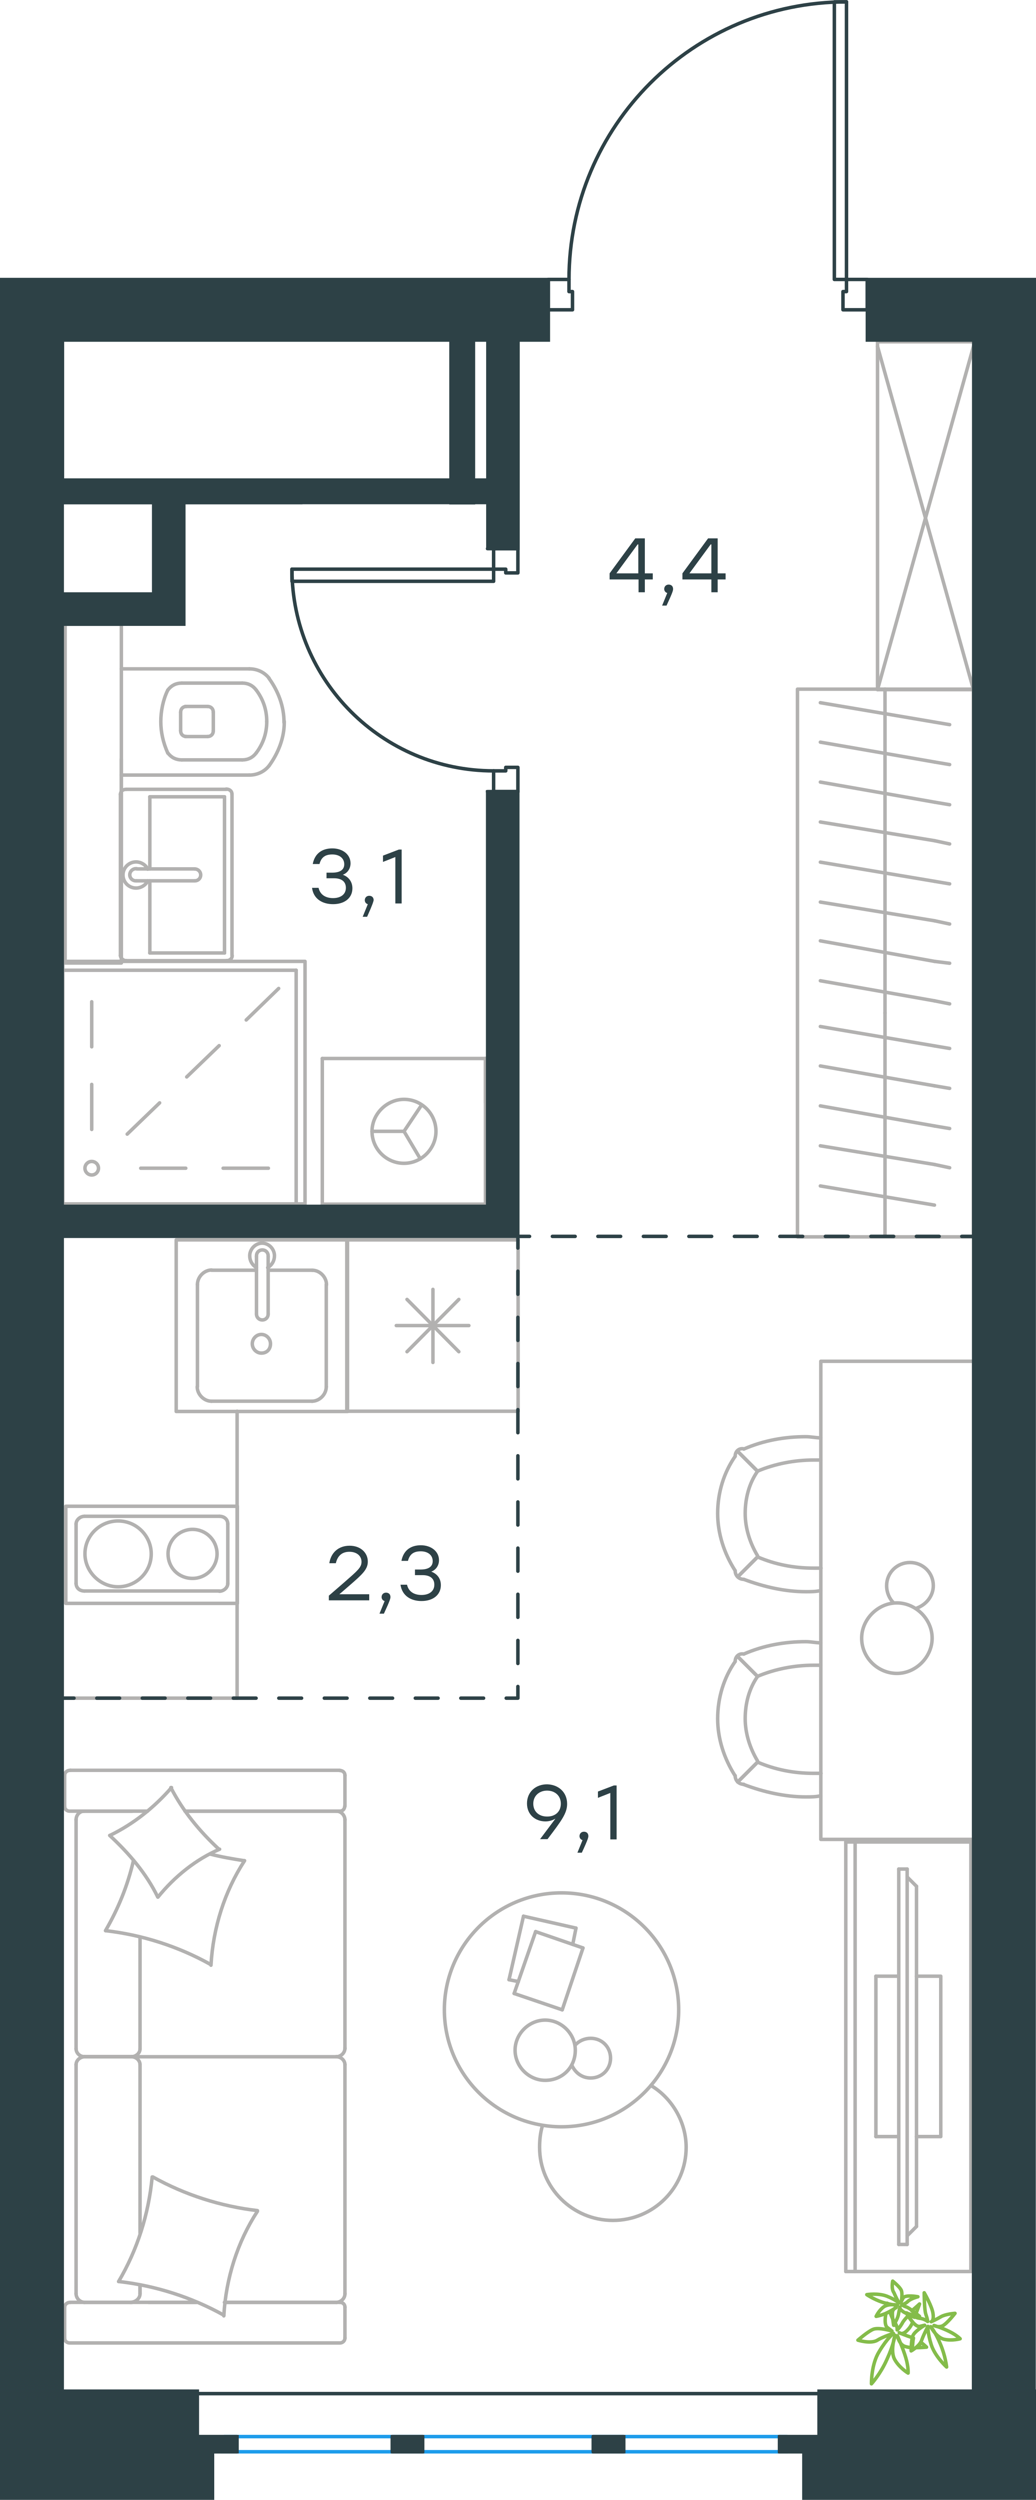 <?xml version="1.0" encoding="utf-8"?>
<!-- Generator: Adobe Illustrator 26.5.0, SVG Export Plug-In . SVG Version: 6.00 Build 0)  -->
<svg version="1.1" id="Слой_1" xmlns="http://www.w3.org/2000/svg" xmlns:xlink="http://www.w3.org/1999/xlink" x="0px" y="0px"
	 viewBox="0 0 443.9 1070.8" style="enable-background:new 0 0 443.9 1070.8;" xml:space="preserve">
<style type="text/css">
	.st0{fill:none;stroke:#B2B1B0;stroke-width:1.5;stroke-linecap:round;stroke-linejoin:round;stroke-miterlimit:22.926;}
	.st1{fill:none;stroke:#1D9CEB;stroke-width:1.5;stroke-linecap:round;stroke-linejoin:round;stroke-miterlimit:22.926;}
	.st2{fill:none;stroke:#2D4146;stroke-width:1.5;stroke-linecap:round;stroke-linejoin:round;stroke-miterlimit:22.926;}
	.st3{fill:none;stroke:#2D4146;stroke-width:1.5;stroke-linecap:round;stroke-linejoin:round;}
	.st4{fill:none;stroke:#2D4146;stroke-width:1.5;stroke-linecap:round;stroke-linejoin:round;stroke-dasharray:9.748,9.748;}
	.st5{fill:none;stroke:#2D4146;stroke-width:1.5;stroke-linecap:round;stroke-linejoin:round;stroke-dasharray:9.885,9.885;}
	.st6{fill:none;stroke:#2D4146;stroke-width:1.5;stroke-linecap:round;stroke-linejoin:round;stroke-dasharray:9.748,9.748;}
	.st7{fill:#2D4146;}
	.st8{fill:none;stroke:#84BC4A;stroke-width:1.5;stroke-linecap:round;stroke-linejoin:round;stroke-miterlimit:22.926;}
</style>
<g>
	<line class="st0" x1="60" y1="956.6" x2="60" y2="884.4"/>
	<line class="st0" x1="147.8" y1="760.5" x2="147.8" y2="773.7"/>
	<line class="st0" x1="147.8" y1="779.5" x2="147.8" y2="877.6"/>
	<line class="st0" x1="84.2" y1="986.2" x2="63.7" y2="986.2"/>
	<line class="st0" x1="144.1" y1="986.2" x2="96.2" y2="986.2"/>
	<line class="st0" x1="144.1" y1="775.8" x2="79.3" y2="775.8"/>
	<line class="st0" x1="56.6" y1="881" x2="36" y2="881"/>
	<line class="st0" x1="60" y1="877.6" x2="60" y2="829.9"/>
	<line class="st0" x1="27.7" y1="1001.5" x2="27.7" y2="988.3"/>
	<line class="st0" x1="36" y1="881" x2="56.6" y2="881"/>
	<line class="st0" x1="32.6" y1="779.5" x2="32.6" y2="877.6"/>
	<line class="st0" x1="79.3" y1="775.8" x2="145.6" y2="775.8"/>
	<line class="st0" x1="147.8" y1="884.4" x2="147.8" y2="982.5"/>
	<line class="st0" x1="147.8" y1="988.3" x2="147.8" y2="1001.5"/>
	<line class="st0" x1="60" y1="982.5" x2="60" y2="978.8"/>
	<line class="st0" x1="30.2" y1="986.2" x2="84.2" y2="986.2"/>
	<line class="st0" x1="60" y1="982.5" x2="60" y2="978.8"/>
	<line class="st0" x1="36" y1="986.2" x2="56.6" y2="986.2"/>
	<line class="st0" x1="36" y1="881" x2="56.6" y2="881"/>
	<line class="st0" x1="32.6" y1="884.4" x2="32.6" y2="982.5"/>
	<line class="st0" x1="96.2" y1="986.2" x2="145.6" y2="986.2"/>
	<line class="st0" x1="30.2" y1="758.3" x2="145.6" y2="758.3"/>
	<line class="st0" x1="27.7" y1="773.7" x2="27.7" y2="760.5"/>
	<line class="st0" x1="63.2" y1="775.8" x2="30.2" y2="775.8"/>
	<line class="st0" x1="56.6" y1="881" x2="144.1" y2="881"/>
	<line class="st0" x1="56.6" y1="775.8" x2="36" y2="775.8"/>
	<path class="st0" d="M30.2,986.2c-1.8,0-2.5,1.2-2.5,2.1"/>
	<path class="st0" d="M145.6,775.8c1.5,0,2.1-1.2,2.1-2.1"/>
	<path class="st0" d="M27.7,773.7c0,1.5,1.2,2.1,2.1,2.1"/>
	<path class="st0" d="M60,884.4c0-1.7-1.5-3.4-3.7-3.4"/>
	<path class="st0" d="M36,775.8c-1.7,0-3.4,1.5-3.4,3.7"/>
	<path class="st0" d="M32.6,982.5c0,1.8,1.5,3.7,3.7,3.7"/>
	<path class="st0" d="M147.8,884.4c0-1.7-1.5-3.4-3.7-3.4"/>
	<path class="st0" d="M36.3,881c-1.8,0-3.7,1.4-3.7,3.4"/>
	<path class="st0" d="M144.1,881c1.8,0,3.7-1.5,3.7-3.7"/>
	<path class="st0" d="M27.7,1001.5c0,1.5,1.2,2.1,2.2,2.1h115.7c1.5,0,2.2-1.2,2.2-2.1"/>
	<path class="st0" d="M32.6,877.6c0,1.7,1.5,3.4,3.7,3.4"/>
	<path class="st0" d="M147.8,760.5c0-1.5-1.2-2.1-2.1-2.1"/>
	<path class="st0" d="M144.1,986.2c1.8,0,3.7-1.5,3.7-3.7"/>
	<path class="st0" d="M147.8,988.3c0-1.5-1.2-2.1-2.1-2.1"/>
	<path class="st0" d="M147.8,779.5c0-1.8-1.5-3.7-3.7-3.7"/>
	<path class="st0" d="M55.9,986.2c2,0,4.1-1.5,4.1-3.7"/>
	<path class="st0" d="M56.3,881c1.8,0,3.7-1.4,3.7-3.4"/>
	<path class="st0" d="M30.2,758.3c-1.8,0-2.5,1.2-2.5,2.1"/>
	<path class="st0" d="M65.5,932.5c13.8,7.7,29.2,12.6,44.8,14.4"/>
	<path class="st0" d="M73.2,765.7c5.2,10.1,12.3,18.7,20.6,26.4"/>
	<path class="st0" d="M94.1,792.1c-10.1,4.3-19.3,11.7-26.4,20.5"/>
	<path class="st0" d="M110.3,947.2c-8.6,13.2-13.5,28.8-14.4,44.8"/>
	<path class="st0" d="M90.1,841.4c-13.8-7.7-29.2-12.6-44.8-14.4"/>
	<path class="st0" d="M45.2,827c5.5-9.5,9.5-19.3,12-30.1"/>
	<path class="st0" d="M104.8,797c-8.6,13.2-13.5,28.8-14.4,44.8"/>
	<path class="st0" d="M95.9,991.7c-13.8-7.7-29.2-12.6-44.8-14.4"/>
	<path class="st0" d="M50.8,977.3c8-13.5,12.9-28.8,14.4-44.8"/>
	<path class="st0" d="M67.6,812.6c-4.9-10.1-12.3-18.7-20.6-26.4"/>
	<path class="st0" d="M90.1,794.2c4.6,1.2,9.8,2.1,14.4,2.8"/>
	<path class="st0" d="M47.1,786.2c10.1-4.9,19-12,26.4-20.5"/>
</g>
<g>
	<line class="st0" x1="224.3" y1="820.8" x2="246.8" y2="825.9"/>
	<line class="st0" x1="246.8" y1="825.9" x2="245.4" y2="832.9"/>
	<line class="st0" x1="222.1" y1="848.8" x2="218.1" y2="848"/>
	<line class="st0" x1="218.1" y1="848" x2="224.3" y2="820.8"/>
	<line class="st0" x1="229.5" y1="827.4" x2="249.8" y2="834.4"/>
	<line class="st0" x1="249.8" y1="834.4" x2="240.9" y2="860.9"/>
	<line class="st0" x1="240.9" y1="860.9" x2="220.3" y2="853.9"/>
	<line class="st0" x1="220.3" y1="853.9" x2="229.5" y2="827.4"/>
	<ellipse class="st0" cx="240.6" cy="860.9" rx="50.2" ry="50.1"/>
	<path class="st0" d="M246.5,878.2c0-7-5.9-12.9-12.9-12.9c-7,0-12.9,5.9-12.9,12.9s5.9,12.9,12.9,12.9
		C240.9,891.1,246.5,885.6,246.5,878.2z"/>
	<path class="st0" d="M246.5,876c1.5-1.8,4.1-2.9,6.6-2.9c4.8,0,8.5,3.7,8.5,8.5c0,4.8-3.7,8.5-8.5,8.5c-3.7,0-6.6-2.2-8.1-5.5"/>
	<path class="st0" d="M278.9,893.3c9.2,5.5,15.1,15.8,15.1,26.5c0,17.3-14,31.3-31.4,31.3c-17.3,0-31.4-14-31.4-31.3
		c0-3.1,0.3-6.1,1.2-9.2"/>
</g>
<g>
	<g>
		<line class="st0" x1="366.4" y1="789" x2="366.4" y2="973"/>
		<polyline class="st0" points="362.4,973 416,973 416,789 362.4,789 		"/>
		<line class="st0" x1="362.4" y1="789" x2="362.4" y2="973"/>
	</g>
	<g>
		<polyline class="st0" points="392.7,915.2 403.1,915.2 403.1,846.5 392.7,846.5 		"/>
		<line class="st0" x1="385.1" y1="846.5" x2="375.3" y2="846.5"/>
		<line class="st0" x1="375.3" y1="846.5" x2="375.3" y2="915.2"/>
		<line class="st0" x1="375.3" y1="915.2" x2="385.1" y2="915.2"/>
		<line class="st0" x1="385.1" y1="800.6" x2="388.7" y2="800.6"/>
		<line class="st0" x1="392.7" y1="953.7" x2="388.7" y2="957.7"/>
		<line class="st0" x1="388.7" y1="804" x2="392.7" y2="808"/>
		<line class="st0" x1="388.7" y1="961.4" x2="388.7" y2="800.6"/>
		<line class="st0" x1="385.1" y1="800.6" x2="385.1" y2="961.4"/>
		<line class="st0" x1="385.1" y1="961.4" x2="388.7" y2="961.4"/>
		<line class="st0" x1="392.7" y1="808" x2="392.7" y2="953.7"/>
	</g>
</g>
<g>
	<line class="st0" x1="222" y1="531.1" x2="222" y2="604.5"/>
	<line class="st0" x1="185.5" y1="552.3" x2="185.5" y2="583.6"/>
	<line class="st0" x1="174.4" y1="579" x2="196.6" y2="556.6"/>
	<line class="st0" x1="174.4" y1="556.6" x2="196.6" y2="579"/>
	<line class="st0" x1="169.8" y1="567.8" x2="200.9" y2="567.8"/>
	<line class="st0" x1="222" y1="604.5" x2="148.6" y2="604.5"/>
	<line class="st0" x1="148.6" y1="531.1" x2="148.6" y2="604.5"/>
	<line class="st0" x1="222" y1="531.1" x2="148.6" y2="531.1"/>
</g>
<g>
	<rect x="75.5" y="531.1" class="st0" width="73.4" height="73.5"/>
	<line class="st0" x1="114.9" y1="562.9" x2="114.9" y2="538.3"/>
	<line class="st0" x1="109.9" y1="544.1" x2="90.6" y2="544.1"/>
	<line class="st0" x1="90.6" y1="600.2" x2="133.8" y2="600.2"/>
	<line class="st0" x1="133.8" y1="544.1" x2="114.9" y2="544.1"/>
	<line class="st0" x1="139.8" y1="594" x2="139.8" y2="550.2"/>
	<line class="st0" x1="109.9" y1="538.3" x2="109.9" y2="562.9"/>
	<line class="st0" x1="84.6" y1="550.2" x2="84.6" y2="594"/>
	<path class="st0" d="M114.9,562.9L114.9,562.9c0,1.4-1.1,2.5-2.5,2.5c-1.4,0-2.5-1.1-2.5-2.5"/>
	<path class="st0" d="M84.6,550.2c0-3.3,2.9-6.2,6.1-6.2"/>
	<path class="st0" d="M109.9,543c-1.8-1.1-2.9-2.9-2.9-5.1c0-2.9,2.5-5.4,5.3-5.4c2.9,0,5.3,2.5,5.3,5.4c0,2.2-1.1,4-2.9,5.1"/>
	<path class="st0" d="M139.8,594c0,3.3-2.9,6.2-6.1,6.2"/>
	<path class="st0" d="M133.8,544.1c3.2,0,6.1,2.9,6.1,6.2"/>
	<path class="st0" d="M90.6,600.2c-3.2,0-6.1-2.9-6.1-6.2"/>
	<path class="st0" d="M109.9,538.3v-0.4c0-1.4,1.1-2.5,2.5-2.5c1.4,0,2.5,1.1,2.5,2.5v0.4"/>
	<path class="st0" d="M115.9,575.6c0-2.2-1.8-4-3.9-4c-2.1,0-3.9,1.8-3.9,4c0,2.2,1.8,4,3.9,4C114.5,579.6,115.9,577.8,115.9,575.6z
		"/>
</g>
<g>
	<path class="st0" d="M82.5,676.1c5.8,0,10.5-4.7,10.5-10.5c0-5.8-4.7-10.5-10.5-10.5c-5.8,0-10.5,4.7-10.5,10.5
		C72,671.4,76.4,676.1,82.5,676.1z"/>
	<path class="st0" d="M50.6,679.7c7.6,0,14.2-6.1,14.2-14.1c0-7.6-6.2-14.1-14.2-14.1c-7.6,0-14.2,6.1-14.2,14.1
		C36.4,673.2,42.9,679.7,50.6,679.7z"/>
	<line class="st0" x1="94" y1="681.5" x2="36.2" y2="681.5"/>
	<path class="st0" d="M36.2,681.5L36.2,681.5c-2.2,0-3.6-1.4-3.6-3.3"/>
	<path class="st0" d="M97.6,678.3L97.6,678.3c0,1.8-1.8,3.3-3.6,3.3"/>
	<g>
		<line class="st0" x1="36.2" y1="649.5" x2="94" y2="649.5"/>
		<path class="st0" d="M94,649.5L94,649.5c2.2,0,3.6,1.4,3.6,3.3"/>
		<path class="st0" d="M32.6,652.8L32.6,652.8c0-1.8,1.8-3.3,3.6-3.3"/>
	</g>
	<rect x="28.2" y="645.2" class="st0" width="73.5" height="41.6"/>
	<line class="st0" x1="32.6" y1="678.3" x2="32.6" y2="652.8"/>
	<line class="st0" x1="97.6" y1="652.8" x2="97.6" y2="678.3"/>
</g>
<line class="st0" x1="101.6" y1="604.5" x2="101.6" y2="727.4"/>
<line class="st0" x1="26.7" y1="727.4" x2="101.6" y2="727.4"/>
<g>
	<rect x="351.7" y="583.1" class="st0" width="65.5" height="204.8"/>
	<path class="st0" d="M324.6,718.1c-3.7,5.3-5.3,11.7-5.3,18.1c0,6.4,2.1,12.8,5.3,18.1"/>
	<path class="st0" d="M351.7,703.7c-2.1,0-4.3-0.5-6.4-0.5c-9.1,0-18.1,1.6-26.6,5.3"/>
	<path class="st0" d="M318.7,764.4c8.5,3.2,17.6,5.3,26.6,5.3c2.1,0,4.3,0,6.4-0.5"/>
	<path class="st0" d="M351.7,713.3c-1.1,0-2.1,0-3.2,0c-8,0-16.5,1.6-24,4.8"/>
	<path class="st0" d="M324.6,754.8c7.5,3.2,15.4,4.8,24,4.8c1.1,0,2.1,0,3.2,0"/>
	<path class="st0" d="M315,711.7c-4.8,6.9-7.5,15.4-7.5,24.5c0,8.5,2.7,17,7.5,24.5"/>
	<line class="st0" x1="324.6" y1="718.1" x2="316.1" y2="709.6"/>
	<line class="st0" x1="324.6" y1="754.8" x2="316.1" y2="763.3"/>
	<line class="st0" x1="324.6" y1="718.1" x2="316.1" y2="709.6"/>
	<line class="st0" x1="324.6" y1="754.8" x2="316.1" y2="763.3"/>
	<path class="st0" d="M315,760.6c0,2.1,1.6,3.7,3.7,3.7"/>
	<path class="st0" d="M318.7,708.5c-2.1-0.4-3.7,1.1-3.7,3.2"/>
	<path class="st0" d="M324.6,630.2c-3.7,5.3-5.3,11.7-5.3,18.1c0,6.4,2.1,12.8,5.3,18.1"/>
	<path class="st0" d="M351.7,615.9c-2.1,0-4.3-0.5-6.4-0.5c-9.1,0-18.1,1.6-26.6,5.3"/>
	<path class="st0" d="M318.7,676.5c8.5,3.2,17.6,5.3,26.6,5.3c2.1,0,4.3,0,6.4-0.5"/>
	<path class="st0" d="M351.7,625.4c-1.1,0-2.1,0-3.2,0c-8,0-16.5,1.6-24,4.8"/>
	<path class="st0" d="M324.6,666.9c7.5,3.2,15.4,4.8,24,4.8c1.1,0,2.1,0,3.2,0"/>
	<path class="st0" d="M315,623.8c-4.8,6.9-7.5,15.4-7.5,24.5c0,8.5,2.7,17,7.5,24.5"/>
	<line class="st0" x1="324.6" y1="630.2" x2="316.1" y2="621.7"/>
	<line class="st0" x1="324.6" y1="666.9" x2="316.1" y2="675.4"/>
	<line class="st0" x1="324.6" y1="630.2" x2="316.1" y2="621.7"/>
	<line class="st0" x1="324.6" y1="666.9" x2="316.1" y2="675.4"/>
	<path class="st0" d="M315,672.8c0,2.1,1.6,3.7,3.7,3.7"/>
	<path class="st0" d="M318.7,620.6c-2.1-0.4-3.7,1.1-3.7,3.2"/>
	<path class="st0" d="M384.3,716.8c8.1,0,15.1-7,15.1-15.1c0-8.1-7-15.1-15.1-15.1c-8.1,0-15.1,7-15.1,15.1
		C369.2,710.1,376.2,716.8,384.3,716.8z"/>
	<path class="st0" d="M382.9,686.6c-1.8-1.8-3-4.4-3-7.4c0-5.5,4.4-9.9,10-9.9s10,4.4,10,9.9c0,4.4-3,8.1-7,9.6"/>
</g>
<g>
	<line class="st0" x1="379.2" y1="529.8" x2="379.2" y2="433.9"/>
	<line class="st0" x1="406.9" y1="449.1" x2="400.4" y2="448"/>
	<line class="st0" x1="400.4" y1="448" x2="351.5" y2="439.7"/>
	<line class="st0" x1="406.9" y1="466.2" x2="400.4" y2="465.1"/>
	<line class="st0" x1="400.4" y1="465.1" x2="351.5" y2="456.6"/>
	<line class="st0" x1="406.9" y1="483.4" x2="400.4" y2="482.3"/>
	<line class="st0" x1="400.4" y1="482.3" x2="351.5" y2="473.7"/>
	<line class="st0" x1="406.9" y1="500.2" x2="400.4" y2="498.8"/>
	<line class="st0" x1="400.4" y1="498.8" x2="351.5" y2="490.8"/>
	<line class="st0" x1="400.4" y1="516.2" x2="351.5" y2="508"/>
	<rect x="341.7" y="295.2" class="st0" width="75.4" height="234.6"/>
	<line class="st0" x1="379.2" y1="433.9" x2="379.2" y2="295.2"/>
	<line class="st0" x1="406.9" y1="310.4" x2="400.4" y2="309.3"/>
	<line class="st0" x1="400.4" y1="309.3" x2="351.5" y2="301"/>
	<line class="st0" x1="406.9" y1="327.5" x2="400.4" y2="326.4"/>
	<line class="st0" x1="400.4" y1="326.4" x2="351.5" y2="317.9"/>
	<line class="st0" x1="406.9" y1="344.7" x2="400.4" y2="343.6"/>
	<line class="st0" x1="400.4" y1="343.6" x2="351.5" y2="335"/>
	<line class="st0" x1="406.9" y1="361.5" x2="400.4" y2="360.1"/>
	<line class="st0" x1="400.4" y1="360.1" x2="351.5" y2="352.1"/>
	<line class="st0" x1="406.9" y1="378.6" x2="400.4" y2="377.5"/>
	<line class="st0" x1="400.4" y1="377.5" x2="351.5" y2="369.3"/>
	<line class="st0" x1="406.9" y1="395.8" x2="400.4" y2="394.4"/>
	<line class="st0" x1="400.4" y1="394.4" x2="351.5" y2="386.4"/>
	<line class="st0" x1="406.9" y1="412.6" x2="400.4" y2="411.8"/>
	<line class="st0" x1="400.4" y1="411.8" x2="351.5" y2="403"/>
	<line class="st0" x1="400.4" y1="428.7" x2="351.5" y2="420.1"/>
	<line class="st0" x1="406.9" y1="430" x2="400.4" y2="428.7"/>
</g>
<g>
	<rect x="376" y="146.4" class="st0" width="41.2" height="149"/>
	<line class="st0" x1="376" y1="295.4" x2="417.1" y2="148.4"/>
	<line class="st0" x1="376" y1="148.4" x2="417.1" y2="295.4"/>
</g>
<g>
	<line class="st0" x1="39.3" y1="483.8" x2="39.3" y2="464.5"/>
	<line class="st0" x1="39.3" y1="448.4" x2="39.3" y2="429.1"/>
	<line class="st0" x1="60.3" y1="500.4" x2="79.6" y2="500.4"/>
	<line class="st0" x1="95.6" y1="500.4" x2="115" y2="500.4"/>
	<line class="st0" x1="54.5" y1="485.8" x2="68.4" y2="472.4"/>
	<line class="st0" x1="80" y1="461.3" x2="93.9" y2="447.9"/>
	<line class="st0" x1="105.5" y1="436.9" x2="119.4" y2="423.4"/>
	<ellipse class="st0" cx="39.3" cy="500.4" rx="2.9" ry="2.9"/>
	<rect x="26.9" y="411.8" class="st0" width="103.8" height="103.9"/>
	<line class="st0" x1="26.9" y1="415.6" x2="126.9" y2="415.6"/>
	<line class="st0" x1="126.9" y1="415.6" x2="126.9" y2="515.8"/>
</g>
<g>
	<line class="st0" x1="52" y1="325.1" x2="52" y2="371"/>
	<g>
		<line class="st0" x1="106.8" y1="286.5" x2="52" y2="286.5"/>
		<line class="st0" x1="77.9" y1="325.5" x2="103.8" y2="325.5"/>
		<line class="st0" x1="103.8" y1="292.6" x2="77.9" y2="292.6"/>
		<line class="st0" x1="79.4" y1="315.5" x2="88.9" y2="315.5"/>
		<line class="st0" x1="88.9" y1="302.6" x2="79.4" y2="302.6"/>
		<line class="st0" x1="77.4" y1="305.1" x2="77.4" y2="313"/>
		<line class="st0" x1="52" y1="332" x2="106.8" y2="332"/>
		<line class="st0" x1="91.4" y1="313" x2="91.4" y2="305.1"/>
		<path class="st0" d="M115.3,328c4-5.5,6.5-12,6.5-18.5c0,0,0,0,0-0.5"/>
		<path class="st0" d="M77.4,313c0,1.5,1,2.5,2.5,2.5"/>
		<path class="st0" d="M71.9,322.5c1.5,2,3.5,3,6,3"/>
		<path class="st0" d="M88.9,315.5c1.5,0,2.5-1,2.5-2.5"/>
		<path class="st0" d="M109.8,322.5c3-4,4.5-8.5,4.5-13.5"/>
		<path class="st0" d="M91.4,305.1c0-1.5-1-2.5-2.5-2.5"/>
		<path class="st0" d="M79.9,302.6c-1.5,0-2.5,1-2.5,2.5"/>
		<path class="st0" d="M77.9,292.6c-2.5,0-4.5,1-6,3"/>
		<path class="st0" d="M71.9,295.6c-2,4-3,9-3,13.5c0,4.5,1,9,3,13.5"/>
		<path class="st0" d="M109.8,295.6c-1.5-2-3.5-3-6-3"/>
		<path class="st0" d="M121.7,309.5L121.7,309.5c0-7-2.5-13.5-6.5-19"/>
		<path class="st0" d="M106.8,332c3.5,0,6.5-1.5,8.5-4"/>
		<path class="st0" d="M115.3,290.5c-2-2.5-5-4-8.5-4"/>
		<path class="st0" d="M114.3,309.1L114.3,309.1c0-5-1.5-9.5-4.5-13.5"/>
		<path class="st0" d="M103.8,325.5c2.5,0,4.5-1,6-3"/>
	</g>
	<rect x="27.9" y="267.4" class="st0" width="24.1" height="145.1"/>
</g>
<g>
	<line class="st0" x1="96.2" y1="408.2" x2="64.2" y2="408.2"/>
	<line class="st0" x1="64.2" y1="408.2" x2="64.2" y2="377.3"/>
	<line class="st0" x1="64.2" y1="372.2" x2="64.2" y2="341.3"/>
	<line class="st0" x1="96.2" y1="341.3" x2="96.2" y2="408.2"/>
	<line class="st0" x1="64.2" y1="341.3" x2="96.2" y2="341.3"/>
	<line class="st0" x1="51.6" y1="340.2" x2="51.6" y2="409.3"/>
	<line class="st0" x1="97" y1="338.1" x2="54.1" y2="338.1"/>
	<line class="st0" x1="99.4" y1="409.3" x2="99.4" y2="340.2"/>
	<line class="st0" x1="54.1" y1="411.5" x2="97" y2="411.5"/>
	<path class="st0" d="M97,411.5c1.5,0,2.5-0.9,2.5-2.2"/>
	<path class="st0" d="M99.4,340.2c0-1.3-1-2.2-2.5-2.2"/>
	<path class="st0" d="M54.1,338.1c-1.5,0-2.5,0.9-2.5,2.2"/>
	<path class="st0" d="M51.6,409.3c0,0.9,1,2.2,2.5,2.2"/>
	<line class="st0" x1="83.4" y1="372.2" x2="58.6" y2="372.2"/>
	<line class="st0" x1="58.6" y1="377.3" x2="83.4" y2="377.3"/>
	<path class="st0" d="M83.4,372.2L83.4,372.2c1.4,0,2.6,1.1,2.6,2.6c0,1.4-1.1,2.5-2.5,2.5h0"/>
	<path class="st0" d="M63.3,377.3c-0.9,1.9-2.9,3.1-5,3.1c-3.1,0-5.6-2.5-5.6-5.6c0-3.1,2.5-5.6,5.6-5.6c2.1,0,4.1,1.2,5,3.1"/>
	<path class="st0" d="M58.6,377.3c-0.1,0-0.2,0-0.4,0c-1.4,0-2.6-1.1-2.6-2.6c0-1.4,1.2-2.6,2.6-2.6c0.1,0,0.2,0,0.4,0"/>
</g>
<g>
	<line class="st0" x1="138.1" y1="453.4" x2="138.1" y2="515.8"/>
	<g>
		<line class="st0" x1="208" y1="515.8" x2="138.1" y2="515.8"/>
		<line class="st0" x1="208" y1="472.2" x2="208" y2="453.4"/>
		<line class="st0" x1="208" y1="515.8" x2="208" y2="453.4"/>
		<line class="st0" x1="173.1" y1="484.6" x2="180.6" y2="473.4"/>
		<line class="st0" x1="173.1" y1="484.6" x2="159.4" y2="484.6"/>
		<line class="st0" x1="173.1" y1="484.6" x2="180.1" y2="496.4"/>
		<path class="st0" d="M159.4,484.6c0,7.6,6.2,13.7,13.7,13.7c7.5,0,13.7-6.2,13.7-13.7c0-7.6-6.2-13.7-13.7-13.7
			C165.8,470.9,159.4,477.1,159.4,484.6z"/>
		<line class="st0" x1="208" y1="453.4" x2="138.1" y2="453.4"/>
	</g>
</g>
<line class="st1" x1="96.1" y1="1043.7" x2="337.2" y2="1043.7"/>
<line class="st1" x1="94.9" y1="1050.2" x2="337.2" y2="1050.2"/>
<path class="st2" d="M125.1,243.8c0,47.7,38.7,86.4,86.4,86.4"/>
<polygon class="st2" points="221.9,328.7 216.7,328.7 216.7,330.2 211.5,330.2 211.5,339.1 221.9,339.1 "/>
<polygon class="st2" points="221.9,235 211.5,235 211.5,243.8 216.7,243.8 216.7,245.4 221.9,245.4 "/>
<rect x="125.1" y="243.8" class="st2" width="86.4" height="5.2"/>
<polyline class="st2" points="208.9,339.1 211.5,339.1 221.9,339.1 211.5,339.1 "/>
<polyline class="st2" points="208.9,235 211.5,235 221.9,235 211.5,235 "/>
<path class="st2" d="M362.7,0.8C297,0.8,243.8,54,243.8,119.7"/>
<polygon class="st2" points="245.3,132.7 245.3,124.9 243.8,124.9 243.8,119.7 234.9,119.7 234.9,132.7 "/>
<polygon class="st2" points="371.6,132.7 371.6,119.7 362.7,119.7 362.7,124.9 361.2,124.9 361.2,132.7 "/>
<rect x="357.5" y="0.8" class="st2" width="5.2" height="118.9"/>
<rect x="84.6" y="1043.7" class="st2" width="16.9" height="6.5"/>
<rect x="168.1" y="1043.7" class="st2" width="13" height="6.5"/>
<rect x="334" y="1043.7" class="st2" width="16.9" height="6.5"/>
<rect x="254.2" y="1043.7" class="st2" width="13" height="6.5"/>
<g>
	<g>
		<line class="st3" x1="417.1" y1="529.6" x2="412.1" y2="529.6"/>
		<line class="st4" x1="402.4" y1="529.6" x2="231.8" y2="529.6"/>
		<polyline class="st3" points="226.9,529.6 221.9,529.6 221.9,534.6 		"/>
		<line class="st5" x1="221.9" y1="544.5" x2="221.9" y2="717.5"/>
		<polyline class="st3" points="221.9,722.4 221.9,727.4 216.9,727.4 		"/>
		<line class="st6" x1="207.2" y1="727.4" x2="36.6" y2="727.4"/>
		<line class="st3" x1="31.7" y1="727.4" x2="26.7" y2="727.4"/>
	</g>
</g>
<rect x="167.4" y="1043" class="st7" width="14.4" height="7.9"/>
<rect x="253.6" y="1043" class="st7" width="14.4" height="7.9"/>
<g>
	<path class="st7" d="M243,772.7c0,4-2.4,7.2-8.4,15.1h-3.2l6.6-8.8c-1.2,0.7-2.6,1.2-4.3,1.2c-4.1,0-7.9-2.7-7.9-7.7
		c0-5,3.8-8.2,8.6-8.2C239.1,764.4,243,767.5,243,772.7z M240.3,772.6c0-3.5-2.6-5.6-5.9-5.6c-3.3,0-5.9,2.2-5.9,5.6
		c0,3.5,2.6,5.5,5.8,5.5C237.8,778.2,240.3,776.1,240.3,772.6z"/>
	<path class="st7" d="M249.3,793.6h-1.9l2.2-5.4c-0.8-0.2-1.3-0.9-1.3-1.7c0-1.1,0.8-1.9,1.9-1.9c0.8,0,1.9,0.4,1.9,1.9
		C252.1,787,252,787.8,249.3,793.6z"/>
	<path class="st7" d="M264.2,764.8v23.1h-2.7V768l-5.3,2.1v-2.7l6.8-2.6H264.2z"/>
</g>
<g>
	<path class="st7" d="M158.2,685.5h-17.3v-2l6.7-5.8c5.6-4.9,7.3-6.3,7.3-8.7c0-2.5-2-4.3-5.2-4.3c-3.3,0-5.1,1.9-5.8,4.9h-2.8
		c0.7-4.6,4-7.5,8.7-7.5c4.7,0,7.8,3,7.8,6.8c0,3.4-2.4,5.5-7.8,10.2l-4.4,3.8h12.8V685.5z"/>
	<path class="st7" d="M164.5,691.2h-1.9l2.2-5.4c-0.8-0.2-1.3-0.9-1.3-1.7c0-1.1,0.8-1.9,1.9-1.9c0.8,0,1.9,0.4,1.9,1.9
		C167.3,684.6,167.2,685.4,164.5,691.2z"/>
	<path class="st7" d="M188.9,679c0,4.2-3.4,6.8-8.3,6.8c-4.5,0-8.3-2.2-9-7h2.8c0.7,3.1,3.2,4.4,6.2,4.4c3.4,0,5.5-1.7,5.5-4.4
		c0-2.3-1.4-4.1-5.1-4.1h-3.2v-2.4h2.4c3.5,0,5.2-1.3,5.2-3.6c0-2.6-2.1-4.2-5.1-4.2c-2.8,0-4.7,1-5.5,4.1H172
		c0.9-4.7,4.2-6.7,8.3-6.7c4.4,0,7.8,2.6,7.8,6.4c0,2.2-1.2,4.1-3.3,4.9C187.4,674.2,188.9,676.2,188.9,679z"/>
</g>
<g>
	<path class="st7" d="M279.7,248.2h-3.4v5.5h-2.7v-5.5h-12.4v-2.6l11-15h4.1v15h3.4V248.2z M273.5,245.6v-12.4h-0.3l-9.1,12.4
		L273.5,245.6z"/>
	<path class="st7" d="M285.6,259.4h-1.9l2.2-5.4c-0.8-0.2-1.3-0.9-1.3-1.7c0-1.1,0.8-1.9,1.9-1.9c0.8,0,1.9,0.4,1.9,1.9
		C288.4,252.9,288.3,253.6,285.6,259.4z"/>
	<path class="st7" d="M310.9,248.2h-3.4v5.5h-2.7v-5.5h-12.4v-2.6l11-15h4.1v15h3.4V248.2z M304.8,245.6v-12.4h-0.3l-9.1,12.4
		L304.8,245.6z"/>
</g>
<line class="st2" x1="78.9" y1="1025.3" x2="370.7" y2="1025.3"/>
<polygon class="st7" points="443.9,1070.8 443.9,1023.5 443.8,1023.5 443.9,198.5 443.9,119 370.9,119 370.9,146.4 416.5,146.4 
	416.4,1023.5 350.2,1023.5 350.2,1043 333.3,1043 333.3,1050.9 343.7,1050.9 343.7,1070.8 "/>
<g>
	<path class="st8" d="M382.8,999.5c0,0-2.7,2.1-6.1,7.8c-3.5,5.6-3.3,13.8-3.3,13.8s3.8-4.1,6.6-10.4c2.9-6.3,3.5-10.4,3.5-10.4
		s-2.1,6.3-0.3,10.1c2,3.8,5.9,6.1,5.9,6.1s0.2-2.6-1-6.6c-1.2-4.1-3.6-9.4-3.6-9.4s0.7,3.8,3.3,4.6c0.7,0.2,1.8,0.5,3.1,0.5
		c0.2-1.2,0.2-2.9,0.5-4.1c-0.2-0.2-0.5-0.2-0.5-0.2c-2.7-0.8-5.6-2.1-5.6-2.1s1.4,1.4,3.8-1.4c0.7-0.7,1.4-1.8,2-3.1
		c-0.7-0.8-1.5-2-2-2.7c-1.2,1.2-2.1,2.3-2.6,3.3c-1.4,2.3-2.1,2.7-2.1,2.7s0.2-1.2-0.7-2.7c-0.3,0.5-0.5,0.7-0.5,0.7
		s-0.2-1-0.5-2.3c-0.5-1-1-2.1-1.4-3.6c-0.5,0.3-1,0.5-1.6,0.8l-0.1,0.2c-0.5,2.3-0.5,4.9,0.5,5.8l2.1,1.6c0,0-5.8-1.8-8.2-0.7
		c-2.3,1-6.4,4.6-6.4,4.6s5.1,1.6,8,0.2C378.3,1000.9,382.8,999.5,382.8,999.5z M392.7,1005.6c2.1,0,4.3-0.2,4.3-0.2s-1-1-2.3-2
		C394,1004.5,393.5,1005.1,392.7,1005.6z M391.8,992.6c0.2-0.2,0.2-0.5,0.3-0.7c-0.7-0.2-1.6-0.5-2.6-0.7l-0.2,0.2
		C389.9,991.7,390.8,992.2,391.8,992.6z M392.5,991c0.8-2.1,1.5-4.1,1.5-4.1s-1.5,1.4-3.3,2.9C391.3,990.2,392,990.7,392.5,991z
		 M380.4,987.1c0-0.2-0.2-0.5-0.2-0.5H380c0,0.2-0.2,0.3-0.2,0.7C380.2,987.1,380.2,987.1,380.4,987.1z"/>
	<path class="st8" d="M397.6,996.5c0,0-0.2,2.7,1.4,7.8c1.6,5.1,6.6,9.6,6.6,9.6s-0.5-4.8-2.7-9.9c-2.1-5.1-4.1-7.4-4.1-7.4
		s2.1,4.4,5.6,5.4c3.5,0.8,7-0.2,7-0.2s-1.4-1.5-4.6-3.1c-3.2-1.6-6.6-2.6-6.6-2.6s1.6,1,3.6,0.2c2-1,5.4-5.4,5.4-5.4
		s-4.1,0.3-6.1,1.5c-2,1.2-4.1,2.1-4.1,2.1s1.2-0.2,0.8-3.3c-0.3-3.1-3.8-9.1-3.8-9.1s0,7.2,0.7,9.2c0.7,2,0.8,3.1,0.8,3.1
		s-1.4-1.2-3.6-1.4c-1.6-0.2-3.8-1.5-5.1-2.1c-0.2-0.2-0.5-0.2-0.5-0.2c0.7,1.2,3.8,6.3,5.8,5.8l2.1-0.5c0,0-4.4,2.6-5.1,4.6
		c-0.7,2-0.7,6.4-0.7,6.4s3.8-2.1,4.6-4.8C395.9,999.7,397.6,996.5,397.6,996.5z"/>
	<path class="st8" d="M385.2,986.5c0,0-1.4-1.4-5.1-2.9c-3.8-1.5-8.7-0.7-8.7-0.7s2.9,2,6.8,3.3c4.1,1.2,6.3,1.2,6.3,1.2
		s-3.6-0.8-5.8,0.7c-2.1,1.5-3.3,4.1-3.3,4.1s1.5-0.2,4-1.2c2.3-1,4.6-2.6,4.6-2.6s-1.4,0.5-1.6,2s0.5,5.6,0.5,5.6s1.6-2.6,2-4.3
		c0.3-1.6,0.7-3.5,0.7-3.5s-0.5,0.7,1.4,2c1.8,1.4,7,2,7,2s-4.1-3.5-5.6-4c-1.5-0.5-2-1-2-1s1.4-0.2,2.6-1.4c1.2-1.2,4.3-2,4.3-2
		s-5.4-1-6.3,0.5l-0.8,1.5c0,0,0.7-3.8-0.2-5.1c-0.8-1.4-3.5-3.6-3.5-3.6s-0.7,3.3,0.5,4.9C383.9,984.1,385.2,986.5,385.2,986.5z"/>
</g>
<rect x="192.5" y="136.2" class="st7" width="11.1" height="79.9"/>
<rect x="26.1" y="204.9" class="st7" width="182.8" height="11.1"/>
<path class="st7" d="M0,119v434.1v37.7v480h91.8v-19.9h10.5v-7.9h-17v-19.5H27.4V530.3h195.2V338.4h-14.4v177.6H27.4V268.1h52.1V216
	h50.1v-11.1h-11.1h-91v-58.5h91h11.1h54.7h24v89.2h14.4v-89.2h13V119H0z M65.1,216v37.7H27.4V216H65.1z"/>
<g>
	<path class="st7" d="M151,380.5c0,4.2-3.4,6.8-8.3,6.8c-4.5,0-8.4-2.2-9-7h2.8c0.7,3.1,3.2,4.4,6.2,4.4c3.4,0,5.5-1.7,5.5-4.4
		c0-2.3-1.4-4.1-5.1-4.1h-3.2v-2.4h2.4c3.5,0,5.2-1.3,5.2-3.6c0-2.6-2.1-4.2-5.1-4.2c-2.8,0-4.7,1-5.5,4.1H134
		c0.9-4.7,4.2-6.7,8.4-6.7c4.4,0,7.8,2.6,7.8,6.4c0,2.2-1.2,4.1-3.3,4.9C149.4,375.6,151,377.7,151,380.5z"/>
	<path class="st7" d="M157.3,392.7h-1.9l2.2-5.4c-0.8-0.2-1.3-0.9-1.3-1.7c0-1.1,0.8-1.9,1.9-1.9c0.8,0,1.9,0.4,1.9,1.9
		C160,386.1,159.9,386.9,157.3,392.7z"/>
	<path class="st7" d="M172.1,363.9V387h-2.7v-19.9l-5.3,2.1v-2.7l6.8-2.6H172.1z"/>
</g>
</svg>
